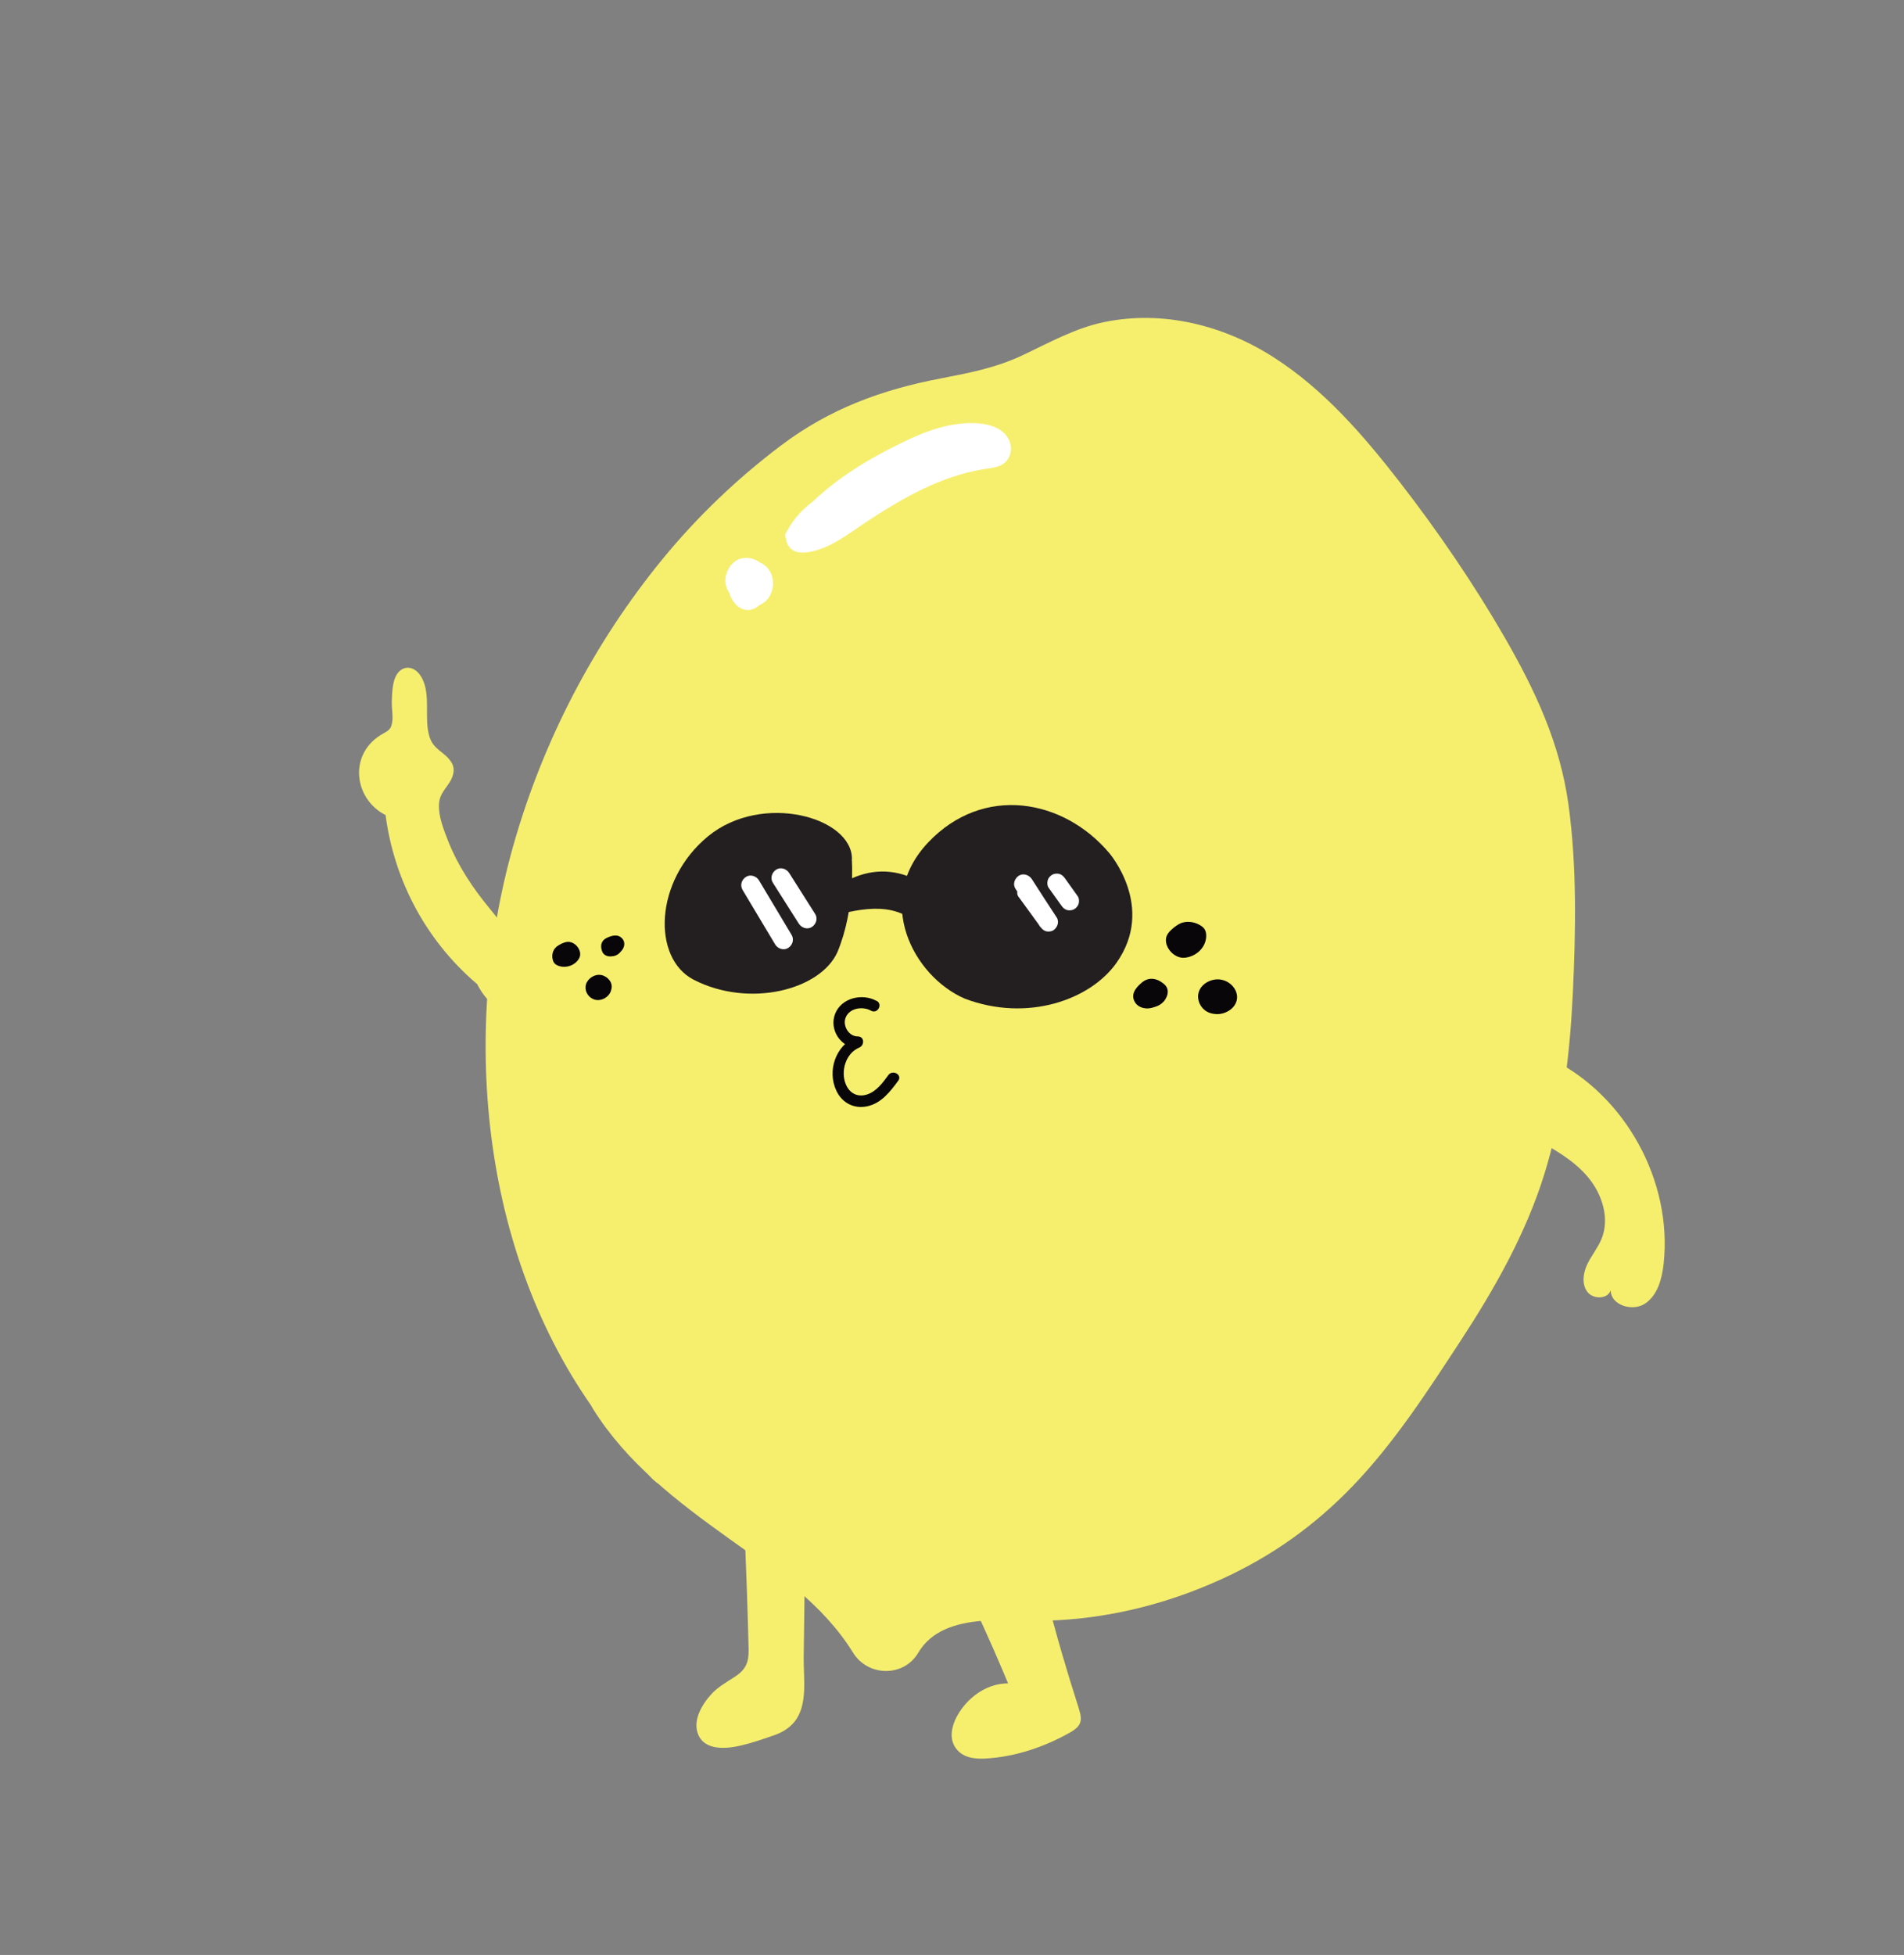 <svg xmlns="http://www.w3.org/2000/svg" id="Layer_2" data-name="Layer 2" viewBox="0 0 125.87 129.19"><rect x="0" y="0" width="125.87" height="129.19" fill="#808080" stroke="none"/><defs><style>      .cls-1 {        fill: #231f20;      }      .cls-1, .cls-2, .cls-3, .cls-4 {        stroke-width: 0px;      }      .cls-2 {        fill: #080608;      }      .cls-3 {        fill: #fff;      }      .cls-4 {        fill: #f6ef6e;      }    </style></defs><g><g><path class="cls-4" d="M44.91,96c-9.65-9.43-12.22-25.05-8.94-38.03,2.5-9.9,8.01-19.12,15.93-25.56,1.96-1.59,4.08-3.03,6.46-3.87,2.94-1.04,6.15-1.13,9.06-2.24,1.92-.73,3.68-1.9,5.67-2.44,3.19-.87,6.67,0,9.5,1.72s5.09,4.21,7.17,6.78c2.9,3.6,5.51,7.43,7.79,11.44,1.32,2.32,2.54,4.73,3.22,7.32.71,2.71.79,5.54.82,8.34.06,6.93-.25,14.04-2.97,20.41-1.34,3.13-3.22,5.99-5.1,8.83-1.88,2.83-3.78,5.66-6.17,8.07-4.72,4.76-11.3,7.62-18,7.84-1.98.06-3.98-.09-5.93.27s-3.91,1.34-4.85,3.08c-4.08-6.78-13.07-9.36-17.2-16.11"></path><path class="cls-4" d="M46.68,94.23c-8.42-8.33-10.99-21.37-8.92-32.75,1.16-6.37,3.67-12.46,7.26-17.83,1.72-2.58,3.73-4.95,5.96-7.1s4.97-4.51,8.03-5.6c3.59-1.28,7.37-1.4,10.88-3.02,1.51-.7,2.98-1.6,4.66-1.85s3.25.07,4.75.64c3.08,1.16,5.49,3.62,7.58,6.07,2.43,2.85,4.62,5.93,6.61,9.1s3.94,6.33,4.86,9.89.77,7.26.72,10.85-.28,7.4-1.1,11.02-2.35,7.05-4.35,10.28c-4.06,6.57-8.42,13.21-15.81,16.3-3.49,1.46-7.03,1.88-10.77,1.89-4.06.02-8.41.77-10.65,4.57h4.32c-2.22-3.59-5.52-6.12-8.9-8.55-3.04-2.18-6.27-4.34-8.29-7.56-1.7-2.72-6.03-.21-4.32,2.52,2.24,3.58,5.55,6.11,8.93,8.53,3.04,2.17,6.26,4.34,8.26,7.58.98,1.59,3.35,1.65,4.32,0,1.72-2.91,6.44-1.98,9.22-2.14,3.75-.21,7.35-1.14,10.77-2.69s6.24-3.6,8.71-6.16c2.77-2.88,4.97-6.29,7.15-9.62s4.31-7.05,5.54-11.03,1.69-7.96,1.88-12,.27-8.31-.29-12.39-2.22-7.59-4.22-11.06-4.41-7.01-6.95-10.28c-2.4-3.09-4.99-6.09-8.31-8.22s-7.32-3.13-11.19-2.34c-1.93.39-3.68,1.38-5.45,2.21s-3.52,1.16-5.34,1.51c-3.93.75-7.38,2.01-10.6,4.44-2.89,2.18-5.51,4.68-7.81,7.48-4.57,5.58-7.94,12.07-9.9,19.01-3.54,12.55-2.08,27.45,5.95,38.04,1.01,1.33,2.09,2.59,3.27,3.77,2.29,2.27,5.83-1.27,3.54-3.54h0Z"></path></g><g><path class="cls-4" d="M49.62,101.48c.07,1.87.19,5.78.25,7.65.01.66-.12,1.2-.49,1.56-.65.59-1.76.99-2.31,1.83-.65.73-1.11,2.2.13,2.55,1.07.28,2.46-.3,3.68-.69,1.14-.3,1.89-1.18,1.83-2.39.05-2.99.09-6.05.12-9.06,0-.52-.1-1.12-.42-1.5-.49-.64-1.85-.85-2.41-.44-.28.2-.38.54-.4.9"></path><path class="cls-4" d="M49.24,101.48c.1,2.5.19,5.01.25,7.51.02.85-.18,1.34-.9,1.81-.53.35-1.1.66-1.54,1.13-.62.67-1.29,1.75-.89,2.7.45,1.08,1.89.94,2.82.72.74-.17,1.48-.43,2.2-.68.52-.18.99-.46,1.34-.89.91-1.12.59-2.93.61-4.26.03-1.84.05-3.67.07-5.51.01-1.37.08-2.94-1.46-3.46-1.2-.41-2.37-.04-2.51,1.32-.05.48.7.48.75,0,.08-.74.72-.81,1.32-.67.64.16,1.01.55,1.12,1.21.1.61.03,1.26.03,1.88,0,.78-.02,1.56-.03,2.34-.02,1.42-.04,2.84-.06,4.26-.02,1.3.05,2.54-1.39,3.06-1.03.37-2.42.99-3.53.77-1.26-.25-.38-1.69.13-2.26.66-.73,1.8-1,2.33-1.86.45-.73.32-1.66.29-2.48-.07-2.22-.13-4.43-.22-6.65-.02-.48-.77-.48-.75,0h0Z"></path></g><g><path class="cls-4" d="M64.65,105.82c.91,1.93,1.77,3.89,2.57,5.87-1.36-.39-2.79.55-3.54,1.75-.34.55-.58,1.28-.23,1.83.37.57,1.18.62,1.86.56,1.97-.19,3.89-.83,5.58-1.86.08-.05.16-.1.2-.18.07-.13.02-.28-.02-.41-1.28-3.9-2.36-7.86-3.23-11.87"></path><path class="cls-4" d="M64.33,106.01c.89,1.91,1.74,3.83,2.54,5.78l.46-.46c-1.66-.4-3.3.66-4.08,2.11-.34.64-.52,1.46-.06,2.09s1.24.72,1.94.68c1.96-.1,3.94-.77,5.64-1.74.89-.51.75-.94.46-1.85-.36-1.13-.71-2.26-1.04-3.4-.75-2.58-1.4-5.19-1.98-7.82-.1-.47-.83-.27-.72.2.47,2.14.99,4.26,1.57,6.37.28,1.01.57,2.02.88,3.02.16.52.32,1.05.49,1.57.08.26.2.52.25.78.06.32,0,.32-.28.49-1.61.92-3.75,1.74-5.64,1.64-.65-.03-1.22-.34-1.05-1.12.1-.49.44-.96.78-1.32.68-.73,1.64-1.21,2.65-.97.25.06.58-.18.46-.46-.82-2.01-1.69-3.99-2.61-5.96-.2-.44-.85-.06-.65.38h0Z"></path></g><g><path class="cls-3" d="M52.58,35.39c1.81-2.54,4.56-4.25,7.37-5.6,1.64-.79,3.47-1.5,5.24-1.07.3.07.61.19.82.41s.29.6.11.86c-.18.26-.53.31-.85.35-3.32.43-6.29,2.23-9.07,4.11-.93.63-1.9,1.29-3.01,1.45-.19.03-.41.02-.53-.12-.17-.19-.05-.49.09-.7.65-1.01,1.65-1.8,2.79-2.18"></path><path class="cls-3" d="M53.12,35.7c1.21-1.66,2.83-2.95,4.58-4s3.8-2.26,5.86-2.46c.48-.05.99-.04,1.46.08.16.04.6.17.52.33-.05.1-.56.11-.66.12-1.03.16-2.04.44-3.02.82-1.95.76-3.75,1.84-5.48,2.99-.48.32-.94.65-1.43.95s-1.05.46-1.59.7c-.22.1-.02,0-.07.16.04-.13.19-.28.28-.39.18-.22.38-.42.59-.61.45-.4.98-.69,1.55-.9.75-.27.43-1.48-.33-1.21-1.2.43-2.23,1.17-2.98,2.21-.32.44-.6.99-.31,1.52.31.56.94.56,1.5.45,1.36-.27,2.49-1.18,3.62-1.93,1.21-.8,2.45-1.56,3.75-2.19s2.62-1.09,4.02-1.33c.56-.09,1.19-.1,1.58-.58.36-.44.35-1.07.04-1.54-.68-1.03-2.37-1.01-3.44-.85-1.39.2-2.69.79-3.93,1.41-2.76,1.37-5.36,3.11-7.2,5.63-.47.65.61,1.28,1.08.63h0Z"></path></g><path class="cls-3" d="M49,37.91c-.25.41-.4.9-.31,1.37.06.28.25.54.49.68.32.19.7.18,1.03.03.97-.41,1.19-1.8.46-2.53-.36-.36-.92-.49-1.4-.32s-.9.53-1,1.03c-.11.55.12,1.06.59,1.36.41.26.95.28,1.39.08.96-.45.83-1.94-.06-2.39-.54-.27-1.17-.14-1.6.28s-.55,1.07-.39,1.65c.18.64.71,1.29,1.45,1.14.28-.06.55-.27.73-.48s.33-.46.43-.73c.18-.49.12-1.09-.19-1.52-.37-.51-.95-.78-1.58-.66-.48.09-.82.49-.99.93-.15.4-.12.88.1,1.25.25.42.75.68,1.24.62s.95-.31,1.21-.74c.12-.21.19-.45.18-.69,0-.33-.28-.64-.62-.62s-.63.27-.62.62c0,.04,0,.08,0,.13l.02-.17s-.02.08-.03.12c-.03.09.07-.13.03-.07-.01.02-.02.04-.03.05s-.02.03-.03.05c-.03.05.11-.13.04-.06-.03.03-.06.06-.09.09-.06.05.06-.05.07-.05,0,0-.06.04-.06.04-.03.02-.07.04-.1.05-.06.04.16-.06.07-.03-.02,0-.04.01-.06.02-.04.01-.09.02-.13.03l.17-.02c-.07,0-.15,0-.22,0l.17.02s-.06-.01-.1-.02c-.03,0-.1-.04,0,0s.04.02.02,0c-.03-.02-.13-.09-.03-.01s0,0-.02-.03c-.05-.05.05.07.05.07,0-.01-.02-.03-.03-.04-.01-.02-.02-.06-.04-.08,0,0,.06.16.04.09,0-.02-.01-.04-.02-.06,0-.03-.02-.07-.02-.1l.02.17c-.01-.09,0-.17,0-.26l-.02.17c.01-.08.05-.15.06-.23,0,.02-.08.16-.03.07,0-.02.02-.03.03-.05s.02-.03.03-.05c.03-.05-.11.13-.05.06.03-.03.05-.06.08-.08.05-.05-.07.05-.07.05.01,0,.03-.02.05-.03.02,0,.03-.02.05-.03.08-.05-.13.04-.07.03.05,0,.09-.02.14-.03l-.17.02c.06,0,.12,0,.18,0l-.17-.02s.09.01.13.03c.02,0,.06.01.07.02,0,0-.14-.07-.07-.03.01,0,.12.08.13.08,0,0-.12-.1-.05-.04.02.02.04.03.06.05.01.01.03.03.04.05.04.04.05.1-.03-.04.02.04.05.08.07.12.01.02.04.09,0,0-.04-.1,0-.01,0,.01.02.05.03.1.04.16l-.02-.17c.01.11.01.22,0,.33l.02-.17c-.02.1-.05.19-.08.29.05-.16.04-.09.02-.04-.01.02-.03.05-.04.07-.02.04-.05.09-.08.13-.01.02-.06.08,0,0,.07-.09,0,0-.02.01-.03.04-.07.07-.11.11-.02.01-.03.03-.05.04-.05.05.12-.08.03-.03-.02.01-.04.02-.06.03.09-.04.12-.05.07-.03-.02,0-.03,0-.05.01l.17-.02s-.06,0-.1,0l.17.02s-.04,0-.06-.01c.1.05.12.05.06.03-.1-.06.1.1.02.02-.02-.02-.03-.03-.05-.05-.04-.05-.03-.03.03.05-.02-.03-.05-.07-.07-.1-.02-.04-.04-.07-.06-.11-.06-.11.05.14,0,0-.03-.09-.05-.17-.06-.26l.02.17c-.01-.11-.01-.21,0-.32l-.02.17s.02-.09.03-.14c0,0,.02-.06.02-.06,0,0-.07.14-.03.06.02-.04.04-.07.06-.11.04-.07-.04.04-.04.05,0-.02.04-.04.05-.06.02-.02.13-.11.04-.04s.03-.01.05-.03c.11-.06-.13.04,0,0,.04-.01.09-.02.13-.03l-.17.02c.06,0,.11,0,.17,0l-.17-.02s.07.02.11.03c.05,0-.12-.06-.08-.04.02.01.04.02.05.03,0,0,.03.03.04.03-.01,0-.13-.12-.06-.04.01.01.06.08.08.08,0,0-.09-.13-.05-.07,0,.01.02.03.03.04.02.03.07.15.03.04s0,.01.01.04c.01.04.02.08.02.12l-.02-.17c0,.07,0,.13,0,.19l.02-.17s-.01.06-.02.09c-.04.14.07-.12.02-.04-.01.02-.03.04-.04.06.07-.09.09-.11.05-.07-.01.01-.02.02-.03.03-.1.1.12-.07.03-.02-.02.01-.04.02-.06.03.15-.1.11-.04.04-.02-.03,0-.06.01-.09.02l.17-.02c-.07,0-.14,0-.21,0l.17.02s-.07-.01-.11-.02c-.03,0-.08-.04-.1-.03,0,0,.15.07.08.03-.02,0-.04-.02-.05-.03-.06-.03-.12-.11.02.02-.02-.02-.05-.04-.07-.06-.09-.1.07.12.02.02,0-.02-.02-.03-.03-.05-.04-.07.04.08.04.08,0-.02-.03-.09-.03-.12l.02.17c0-.05,0-.1,0-.15l-.02.17s.02-.08.03-.12c.02-.09-.07.13-.03.07.01-.02.02-.04.03-.06,0-.01.02-.03.03-.04.05-.08-.09.1-.04.06.03-.03.06-.06.09-.09.04-.04.09-.04-.06.04.01,0,.03-.02.04-.03.01,0,.11-.06.11-.06,0,.01-.17.06-.06.03.02,0,.04-.01.06-.02.04-.01.08-.02.13-.03l-.17.02c.07,0,.14,0,.2,0l-.17-.02s.07.02.11.03c.02,0,.09.04-.01,0s-.03-.01,0,0c.02,0,.03.02.04.03.08.05-.1-.09-.06-.04,0,0,.07.08.08.08,0,0-.09-.13-.05-.07,0,.01.02.03.03.04.02.03.07.15.03.04s0,.02.01.05c.01.04.02.08.03.13l-.02-.17c.01.1.01.19,0,.29l.02-.17c-.01.08-.03.14-.05.22s.07-.15.03-.06c0,.02-.02.03-.02.05-.02.03-.04.07-.06.1-.03.05.1-.11.05-.07-.01.01-.02.03-.04.04,0,0-.04.05-.05.04,0,0,.14-.09.05-.04-.02.01-.04.02-.06.04-.08.05.05-.01.06-.02-.02.03-.13.04-.16.04l.17-.02s-.09,0-.13,0l.17.02s-.04-.01-.06-.02c.11,0,.11.06.05.02-.05-.03.1.1.07.05,0,0-.04-.04-.04-.04,0,0,.1.13.06.07s.03.08.03.09c0-.02-.02-.09-.03-.12l.02.17c0-.07,0-.14,0-.21l-.02.17c.02-.11.05-.22.09-.33.03-.1-.07.14-.02.04.01-.03.02-.05.04-.08.03-.05.05-.1.08-.15.17-.28.07-.7-.22-.86s-.67-.07-.86.22h0Z"></path><g id="Mannetje_12-2" data-name="Mannetje 12"><g id="Mannetje_12-2-2" data-name="Mannetje 12-2"><g id="Gezichtje-2"><g id="Ogen"><path class="cls-1" d="M56.32,56.78c.03-2.78-5.94-4.45-9.52-1.51-3.57,2.95-3.69,8.05-.95,9.47,3.66,1.89,8.38.69,9.51-1.82,1.22-2.92.95-6.14.95-6.14h0Z"></path><path class="cls-1" d="M73.32,56.36c-3.03-3.58-8.32-4.52-11.95-.7s-1.02,8.84,2.4,10.33c4.13,1.57,8.3.09,10.03-2.35,2.63-3.71-.48-7.28-.48-7.28h0Z"></path><path class="cls-1" d="M67.55,62.44c.53-2.58-.56-3.81-2.14-3.62s-2.58,1.2-2.6,2.91c-.02,1.54.28,3.35,2.86,2.94,1.42-.33,1.89-2.22,1.89-2.22h0Z"></path><path class="cls-1" d="M53.49,63.47c.8-1.64,1.32-4.1-.82-4.22s-2.57,1.36-2.88,2.2c-.38,1.03-.41,2.84,1.33,2.85,1.84,0,2.37-.83,2.37-.83Z"></path></g></g><g id="Wangetjes"><path class="cls-2" d="M77.01,66.09c-.25.31-.46.4-.86.51-.4.11-.88,0-1.1-.34-.33-.5-.02-.96.46-1.35.45-.36.97-.27,1.42.1.42.33.27.82.07,1.08h0Z"></path><path class="cls-2" d="M79.99,66.94c-.6-.19-.94-.89-.72-1.45s.94-.89,1.55-.73c.56.14.99.65.96,1.19s-.53.96-1.1,1.05c-.34.06-.7-.06-.7-.06h0Z"></path><path class="cls-2" d="M77.13,61.85c.08-.21.25-.36.42-.51.16-.13.33-.26.53-.34.37-.14.83-.1,1.22.12.13.07.25.16.33.28.09.14.11.3.11.44,0,.76-.65,1.37-1.41,1.45s-1.46-.81-1.2-1.45h0Z"></path><path class="cls-2" d="M40.55,63.19c.28-.07.39-.18.57-.4s.21-.54.03-.75c-.27-.32-.66-.25-1.06-.05-.36.18-.42.53-.28.89.13.33.51.36.73.3h0Z"></path><path class="cls-2" d="M40.44,65.21c.01-.41-.4-.79-.84-.79s-.85.36-.89.77c-.04.37.22.76.6.87s.8-.09,1-.41c.12-.19.13-.44.13-.44h0Z"></path><path class="cls-2" d="M37.56,62.24c-.17,0-.32.07-.46.13-.13.07-.26.14-.36.24-.19.19-.27.48-.21.77.02.09.05.19.12.27.07.09.18.14.28.18.53.18,1.12-.06,1.36-.51s-.22-1.08-.73-1.08h0Z"></path></g></g></g><path class="cls-2" d="M57.96,66.15c-.94-.53-2.33-.22-2.75.84s.39,2.27,1.5,2.26l-.1-.74c-1.37.57-1.95,2.26-1.31,3.59.38.79,1.16,1.19,2.02,1.01.93-.19,1.53-.97,2.06-1.69.29-.39-.36-.76-.65-.38-.37.51-.79,1.09-1.42,1.29s-1.16-.09-1.4-.69c-.35-.85,0-2.04.89-2.41.36-.15.36-.74-.1-.74-.61,0-1.03-.75-.78-1.28.27-.61,1.13-.72,1.66-.42.42.24.8-.41.38-.65h0Z"></path><g><path class="cls-4" d="M32.17,65.04c-3.51-2.77-5.84-6.98-6.31-11.43-.97-.33-1.69-1.27-1.76-2.28s.51-2.05,1.42-2.51c.3-.15.66-.28.79-.58.08-.19.05-.41.03-.62-.09-.82-.06-1.65.09-2.45.05-.27.15-.59.41-.67.37-.12.69.3.8.67.25.84.16,1.75.22,2.63s.33,1.83,1.07,2.31c.22.15.5.26.62.5.31.57-.45,1.11-.77,1.68-.3.53-.19,1.19-.04,1.78.47,1.84,1.31,3.59,2.46,5.12.87,1.16,1.92,2.21,2.63,3.48s1.02,2.89.32,4.17c-1.08-.31-1.98-1.15-2.38-2.2"></path><path class="cls-4" d="M32.44,64.77c-3.44-2.77-5.69-6.77-6.2-11.16-.02-.19-.11-.29-.28-.36-.89-.37-1.55-1.24-1.49-2.23s.69-1.51,1.47-2c1.08-.67.69-1.49.73-2.64.01-.27-.06-1.48.53-1.32.24.07.25,1.36.26,1.58.03.61,0,1.23.12,1.83.1.51.28,1.02.61,1.43.28.35,1.08.69.98,1.23-.09.47-.73.86-.87,1.38-.15.54-.03,1.12.09,1.65.33,1.38.92,2.73,1.65,3.94,1.49,2.49,5.34,5.28,3.79,8.54l.42-.17c-1.03-.35-1.73-1.04-2.15-2.03-.19-.44-.83-.06-.65.38.5,1.17,1.4,1.97,2.6,2.37.14.05.36-.03.42-.17,1.24-2.61-.47-5-2.09-6.97-1.13-1.37-2.09-2.8-2.75-4.46-.29-.75-.65-1.62-.61-2.44.04-.88.73-1.2.93-1.97.08-.3.04-.59-.14-.85-.43-.65-1.14-.78-1.41-1.62-.42-1.27.18-3.01-.66-4.14-.47-.63-1.23-.59-1.58.13-.23.47-.24,1.17-.26,1.69-.01.4.08.84.04,1.23-.06.64-.31.67-.77.95-2.22,1.38-1.73,4.46.57,5.41l-.28-.36c.54,4.59,2.82,8.79,6.42,11.69.37.3.91-.23.53-.53h0Z"></path></g></g><path class="cls-1" d="M55.5,60.05c.9-.8,2.05-1.32,3.27-1.2s2.14.85,2.78,1.79c.39.57,1.34.23,1.14-.48-.43-1.57-1.82-2.17-3.33-2.19-1.89-.02-3.73.6-5.34,1.58-.6.36-.21,1.34.48,1.14,2.05-.59,4.6-1.27,6.26.5.55.59,1.44-.3.88-.88-2.01-2.13-4.97-1.54-7.48-.82l.48,1.14c1.31-.79,2.78-1.34,4.32-1.4,1.05-.04,2.19.1,2.51,1.27l1.14-.48c-.89-1.3-2.17-2.22-3.76-2.4s-3.09.52-4.25,1.55c-.6.54.28,1.42.88.88h0Z"></path><path class="cls-3" d="M67.34,59.27l1.44,1.98c.1.14.21.24.37.29.15.04.35.02.48-.06.27-.18.42-.56.22-.86-.55-.84-1.1-1.68-1.64-2.53-.18-.27-.56-.41-.86-.22-.27.18-.42.56-.22.86.55.84,1.1,1.68,1.64,2.53l1.08-.63-1.44-1.98c-.1-.14-.21-.24-.37-.29-.15-.04-.35-.02-.48.06-.26.17-.43.57-.22.86h0Z"></path><path class="cls-3" d="M49.09,58.81l2.16,3.61c.17.28.57.41.86.22s.4-.55.22-.86l-2.16-3.61c-.17-.28-.57-.41-.86-.22s-.4.55-.22.86h0Z"></path><path class="cls-3" d="M51.09,58.33l1.72,2.71c.18.28.56.41.86.22.28-.18.41-.56.22-.86l-1.72-2.71c-.18-.28-.56-.41-.86-.22-.28.18-.41.56-.22.86h0Z"></path><path class="cls-3" d="M69.32,58.66l.85,1.19c.1.14.21.24.37.29.15.04.35.02.48-.06s.25-.21.29-.37.03-.35-.06-.48l-.85-1.19c-.1-.14-.21-.24-.37-.29-.15-.04-.35-.02-.48.06s-.25.21-.29.37-.03.35.06.48h0Z"></path><path class="cls-4" d="M102.54,69.97c4.92,2.42,8.03,8.09,7.44,13.54-.11.99-.39,2.07-1.22,2.63s-2.28.12-2.28-.88c-.19.61-1.17.62-1.55.1s-.27-1.25.01-1.83.7-1.08.94-1.67c.55-1.36.03-2.96-.91-4.08s-2.26-1.85-3.54-2.56"></path></svg>